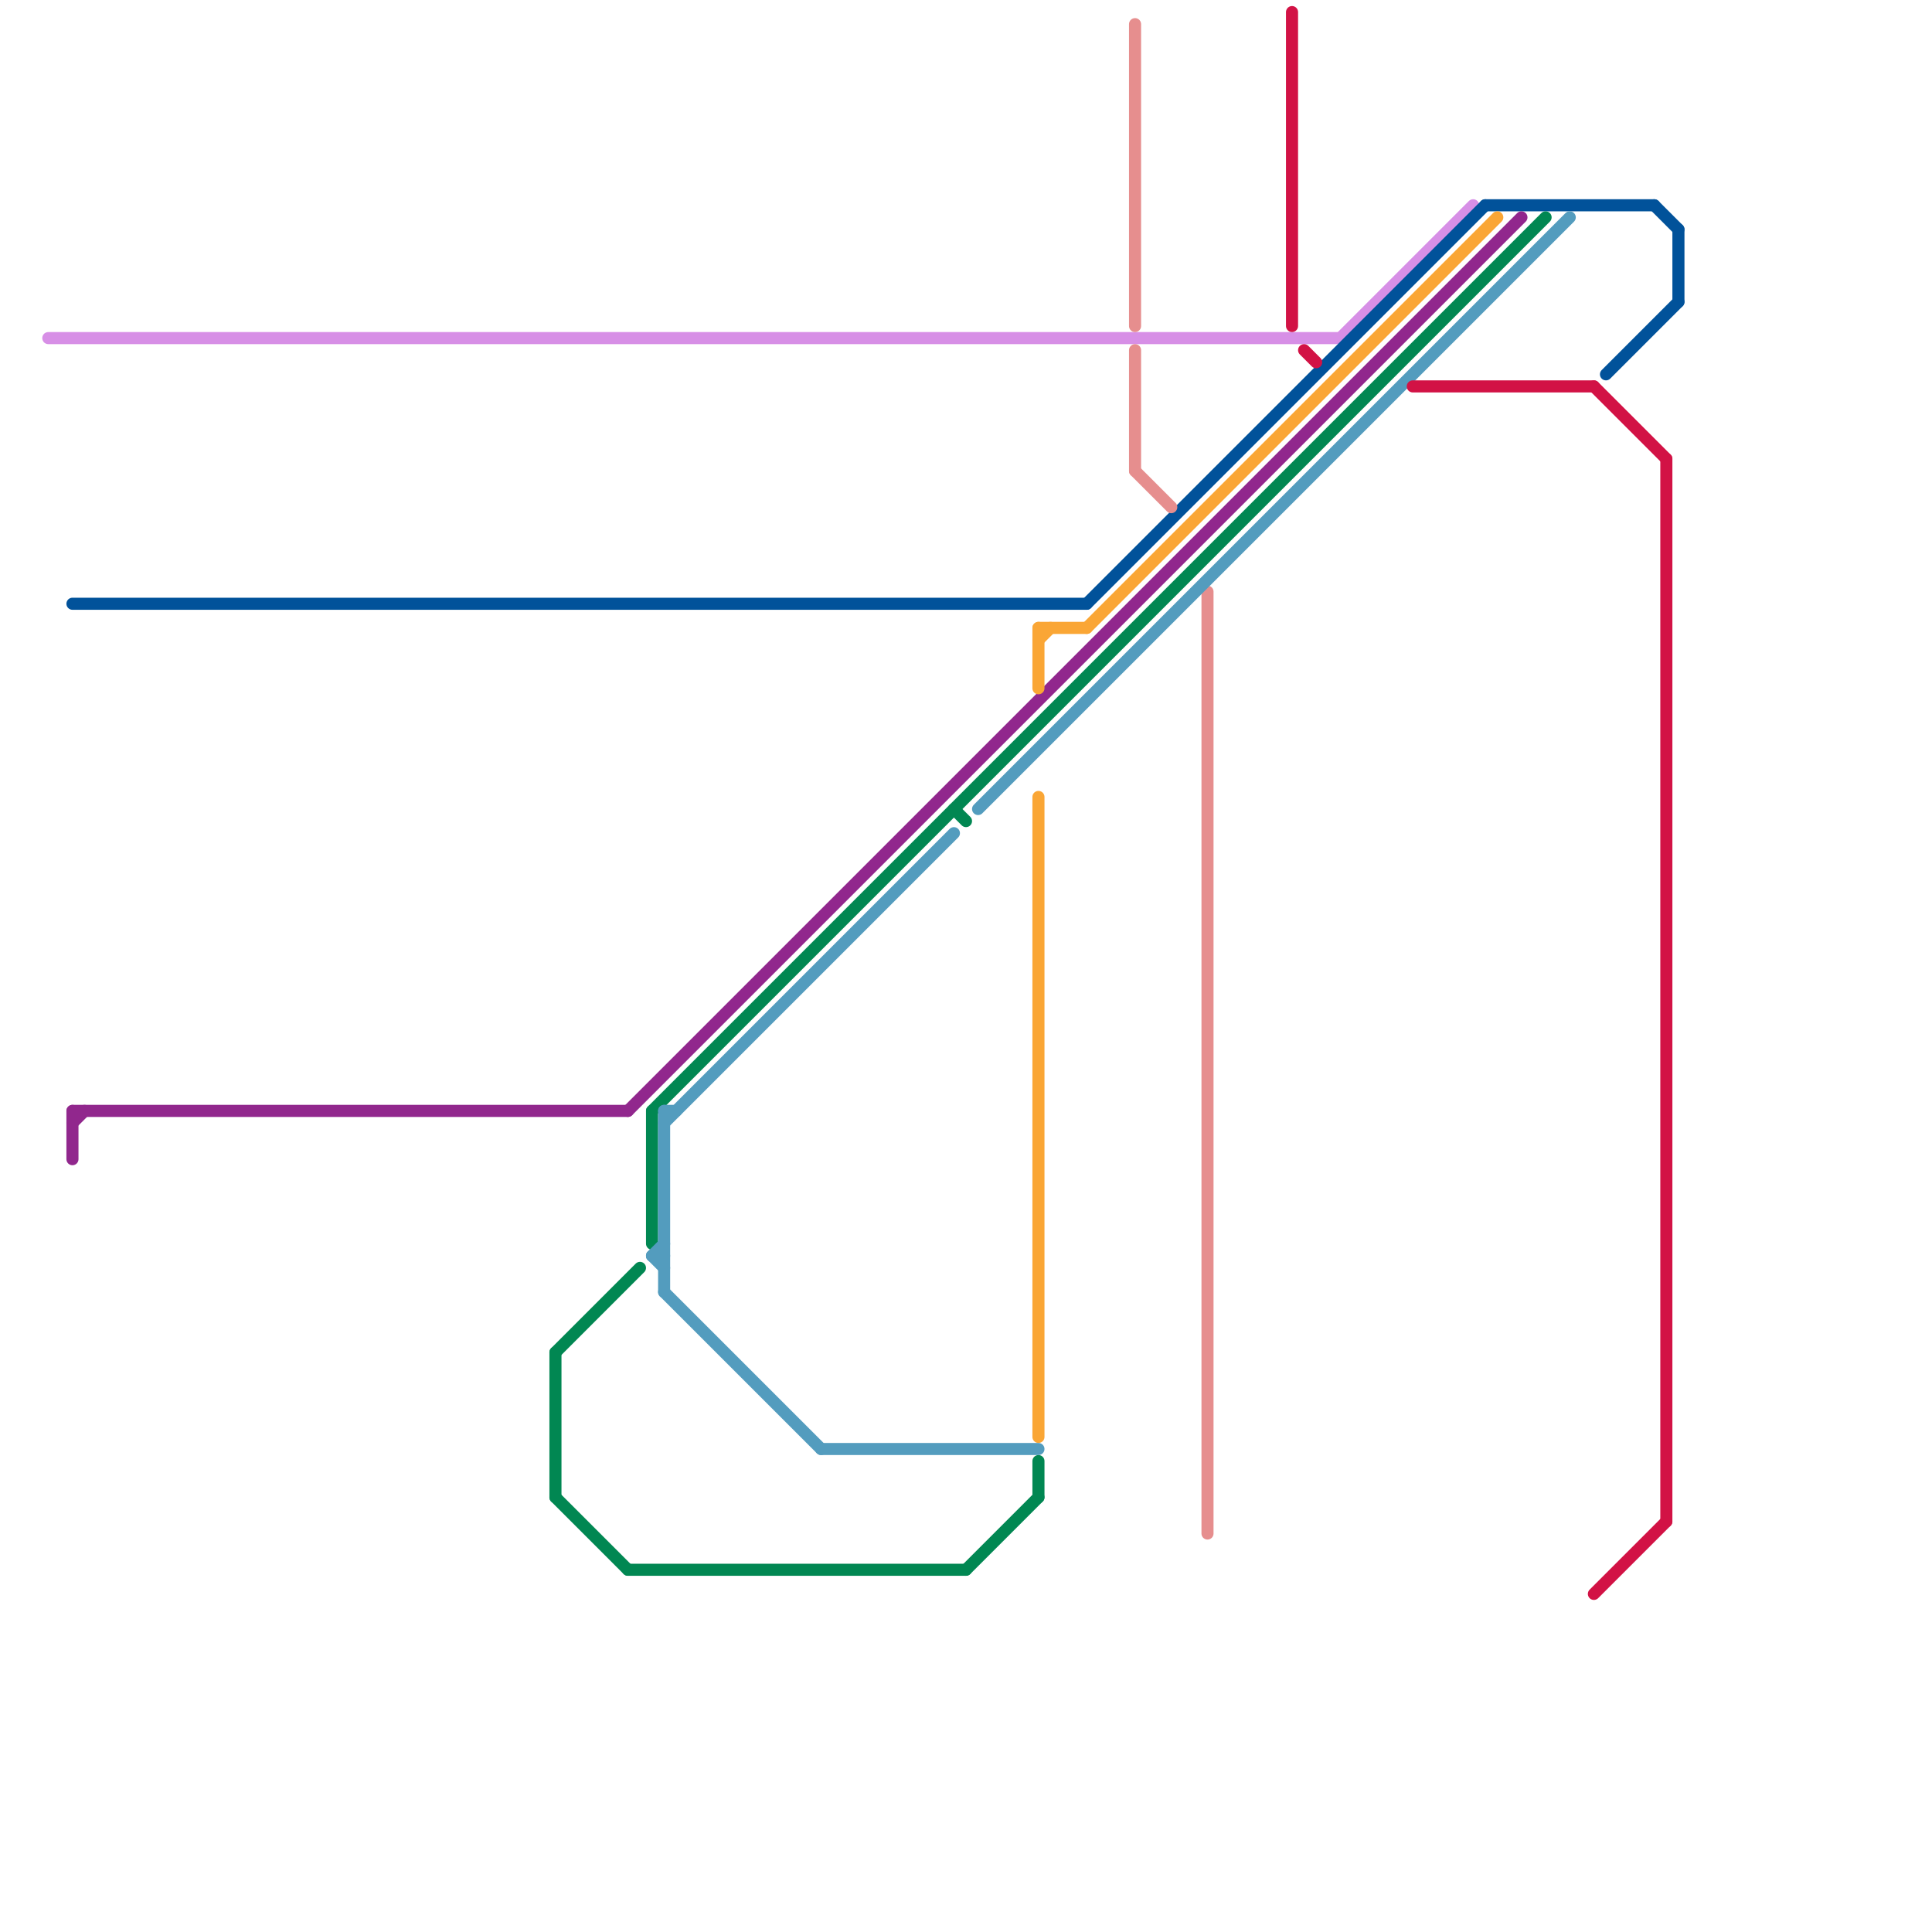
<svg version="1.1" xmlns="http://www.w3.org/2000/svg" viewBox="0 0 160 160">
<style>text { font: 1px Helvetica; font-weight: 600; white-space: pre; dominant-baseline: central; } line { stroke-width: 1; fill: none; stroke-linecap: round; stroke-linejoin: round; } .c0 { stroke: #d78fe6 } .c1 { stroke: #01529a } .c2 { stroke: #91278d } .c3 { stroke: #e68e8e } .c4 { stroke: #faa635 } .c5 { stroke: #018752 } .c6 { stroke: #539cbe } .c7 { stroke: #d21245 }</style><defs><g id="wm-xf"><circle r="1.2" fill="#000"/><circle r="0.9" fill="#fff"/><circle r="0.6" fill="#000"/><circle r="0.3" fill="#fff"/></g><g id="wm"><circle r="0.6" fill="#000"/><circle r="0.3" fill="#fff"/></g></defs><line class="c0" x1="111" y1="28" x2="122" y2="17"/><line class="c0" x1="4" y1="28" x2="111" y2="28"/><line class="c1" x1="133" y1="31" x2="139" y2="25"/><line class="c1" x1="137" y1="17" x2="139" y2="19"/><line class="c1" x1="90" y1="50" x2="123" y2="17"/><line class="c1" x1="123" y1="17" x2="137" y2="17"/><line class="c1" x1="139" y1="19" x2="139" y2="25"/><line class="c1" x1="6" y1="50" x2="90" y2="50"/><line class="c2" x1="6" y1="93" x2="7" y2="92"/><line class="c2" x1="6" y1="92" x2="6" y2="96"/><line class="c2" x1="6" y1="92" x2="52" y2="92"/><line class="c2" x1="52" y1="92" x2="126" y2="18"/><line class="c3" x1="94" y1="39" x2="97" y2="42"/><line class="c3" x1="100" y1="49" x2="100" y2="127"/><line class="c3" x1="94" y1="29" x2="94" y2="39"/><line class="c3" x1="94" y1="2" x2="94" y2="27"/><line class="c4" x1="90" y1="52" x2="124" y2="18"/><line class="c4" x1="86" y1="52" x2="86" y2="57"/><line class="c4" x1="86" y1="66" x2="86" y2="119"/><line class="c4" x1="86" y1="52" x2="90" y2="52"/><line class="c4" x1="86" y1="53" x2="87" y2="52"/><line class="c5" x1="80" y1="130" x2="86" y2="124"/><line class="c5" x1="86" y1="121" x2="86" y2="124"/><line class="c5" x1="46" y1="112" x2="46" y2="124"/><line class="c5" x1="54" y1="92" x2="128" y2="18"/><line class="c5" x1="46" y1="124" x2="52" y2="130"/><line class="c5" x1="79" y1="67" x2="80" y2="68"/><line class="c5" x1="52" y1="130" x2="80" y2="130"/><line class="c5" x1="54" y1="92" x2="54" y2="103"/><line class="c5" x1="46" y1="112" x2="53" y2="105"/><line class="c6" x1="54" y1="104" x2="55" y2="105"/><line class="c6" x1="55" y1="92" x2="56" y2="92"/><line class="c6" x1="68" y1="120" x2="86" y2="120"/><line class="c6" x1="55" y1="107" x2="68" y2="120"/><line class="c6" x1="54" y1="104" x2="55" y2="104"/><line class="c6" x1="55" y1="93" x2="79" y2="69"/><line class="c6" x1="54" y1="104" x2="55" y2="103"/><line class="c6" x1="55" y1="92" x2="55" y2="107"/><line class="c6" x1="81" y1="67" x2="130" y2="18"/><line class="c7" x1="108" y1="29" x2="109" y2="30"/><line class="c7" x1="138" y1="38" x2="138" y2="126"/><line class="c7" x1="132" y1="132" x2="138" y2="126"/><line class="c7" x1="132" y1="32" x2="138" y2="38"/><line class="c7" x1="117" y1="32" x2="132" y2="32"/><line class="c7" x1="107" y1="1" x2="107" y2="27"/>
</svg>
